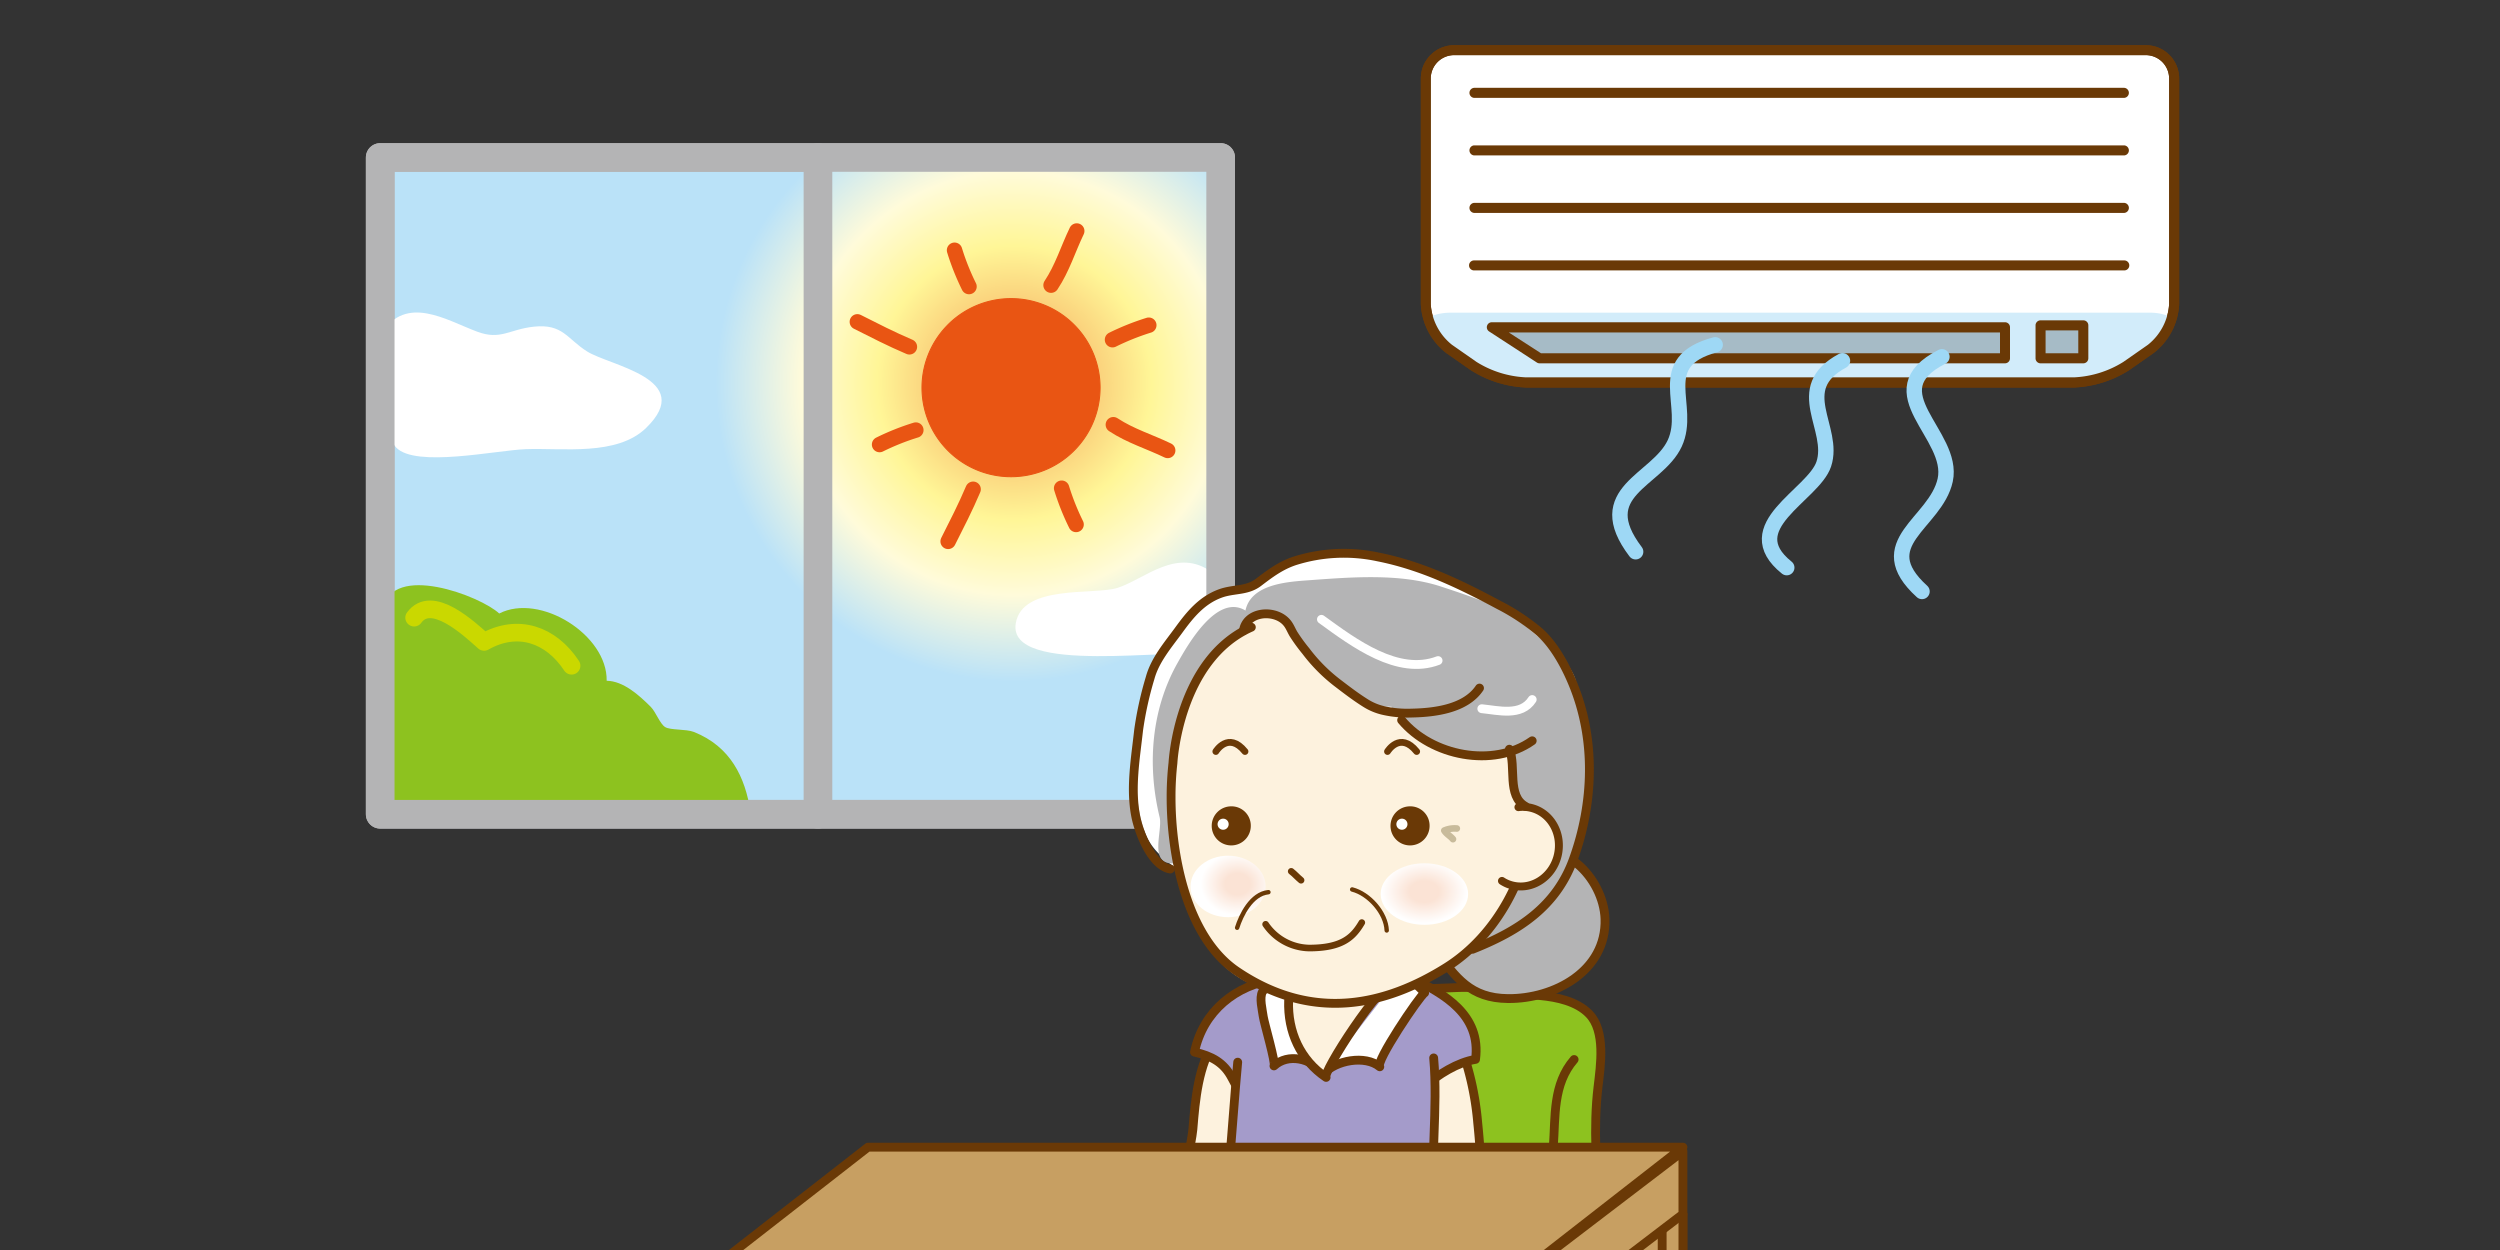 <svg xmlns="http://www.w3.org/2000/svg" xmlns:xlink="http://www.w3.org/1999/xlink" viewBox="0 0 600 300"><rect x="0" y="0" width="600" height="300" fill="#333333" stroke="none"/><defs><style>.cls-1,.cls-13,.cls-14,.cls-15,.cls-20,.cls-23,.cls-28,.cls-29,.cls-30,.cls-31{fill:none;}.cls-2{isolation:isolate;}.cls-3,.cls-8{fill:#8dc21f;}.cls-15,.cls-16,.cls-21,.cls-22,.cls-24,.cls-27,.cls-29,.cls-3,.cls-30,.cls-31,.cls-4{stroke:#6a3906;}.cls-10,.cls-12,.cls-13,.cls-14,.cls-15,.cls-16,.cls-20,.cls-21,.cls-22,.cls-23,.cls-27,.cls-28,.cls-29,.cls-3,.cls-30,.cls-31,.cls-4,.cls-5{stroke-linecap:round;stroke-linejoin:round;}.cls-15,.cls-16,.cls-21,.cls-22,.cls-23,.cls-24,.cls-3,.cls-4{stroke-width:2.12px;}.cls-4{fill:#c79f62;}.cls-5{fill:#bae2f8;}.cls-12,.cls-13,.cls-5{stroke:#b4b4b5;stroke-width:6.88px;}.cls-6{clip-path:url(#clip-path);}.cls-7{fill:url(#radial-gradient);}.cls-22,.cls-9{fill:#fff;}.cls-10,.cls-11{fill:#e95513;stroke:#e95513;}.cls-10,.cls-20{stroke-width:3.7px;}.cls-11,.cls-24{stroke-miterlimit:10;}.cls-11{stroke-width:0.26px;}.cls-12{fill:#9ed8f5;}.cls-14{stroke:#cad800;stroke-width:4.23px;}.cls-16{fill:#a49bca;}.cls-17{fill:#6a3906;}.cls-18{fill:#d2ecfa;}.cls-19{fill:#a6bbc6;}.cls-20{stroke:#9ed8f5;}.cls-21,.cls-26,.cls-27{fill:#fdf2de;}.cls-23{stroke:#fff;}.cls-24,.cls-25{fill:#b4b4b5;}.cls-27{stroke-width:1.9px;}.cls-28{stroke:#c8bb9b;}.cls-28,.cls-31{stroke-width:1.59px;}.cls-29{stroke-width:1.06px;}.cls-30{stroke-width:1.63px;}.cls-32,.cls-33{mix-blend-mode:multiply;}.cls-32{fill:url(#radial-gradient-2);}.cls-33{fill:url(#radial-gradient-3);}</style><clipPath id="clip-path"><rect class="cls-1" x="155.01" y="37.8" width="137.95" height="134.3"/></clipPath><radialGradient id="radial-gradient" cx="-4555.78" cy="91.96" r="71.61" gradientTransform="matrix(-1, 0, 0, 1, -4312.39, 0)" gradientUnits="userSpaceOnUse"><stop offset="0.2" stop-color="#f8c170"/><stop offset="0.46" stop-color="#fff697"/><stop offset="0.71" stop-color="#fffbda"/><stop offset="1" stop-color="#bae2f8"/></radialGradient><radialGradient id="radial-gradient-2" cx="341.85" cy="318.53" r="10.29" gradientTransform="translate(0 -18.53) scale(1 0.73)" gradientUnits="userSpaceOnUse"><stop offset="0.34" stop-color="#fbe3d5"/><stop offset="1" stop-color="#fff"/></radialGradient><radialGradient id="radial-gradient-3" cx="1428.05" cy="316.04" r="10.29" gradientTransform="translate(-931.1 -18.53) scale(0.86 0.73)" xlink:href="#radial-gradient-2"/></defs><g class="cls-2"><g id="レイヤー_1" data-name="レイヤー 1"><path class="cls-3" d="M370.92,338.71c6.22-5.28,9.82-8.92,11.87-18.7,4.12-19.6-1.6-39.49.73-59.1.61-5.16,1.89-13.48-2.15-17.58-2.91-3-7.66-4-11.63-4.38-6.65-.59-13.23-2.24-20-1.93-8.75.39-18,.25-26.25,3.33-10.28,3.83-15.55,13.15-19.74,23S299,283,296.23,293.05c-4.19,15.29-23.77,25.72-25.45,41.29-1.55,14.37-1,25.48,15.59,25.22,17.15-.26,34.28-1.35,51.43-.68,14.62.56,20.19-9.25,30-17.54C368.9,340.4,369.94,339.54,370.92,338.71Z"/><polygon class="cls-4" points="213.2 356.96 218.19 353.93 218.19 291.38 208.22 291.38 213.2 356.96"/><rect class="cls-4" x="203.23" y="294.41" width="9.97" height="62.55"/><rect class="cls-5" x="91.25" y="37.8" width="201.71" height="157.62"/><g class="cls-6"><path class="cls-7" d="M171.77,92a71.61,71.61,0,1,0,71.61-71.61A71.61,71.61,0,0,0,171.77,92Z"/></g><path class="cls-8" d="M92,146.14c2-11.2,23.28-3.14,27.81,1.1,9.8-5,26,5.15,25.79,16.14,4.05.08,7.75,3.45,10.55,6.23,1.26,1.25,2.23,4.14,3.51,4.9s5,.43,6.85,1.15c8.82,3.5,12.36,10.88,13.61,19.2-.33-2.16-42.53,1-46.14,1.13-7.32.3-14.94-.66-22.07.51-6,1-14.46,3.8-20.34-.08.94-5.7-1.52-11-1.46-16.56,0-3.39,1.52-6.08,1.92-9.35.72-5.86-5.4-21.2,0-25.42"/><path class="cls-9" d="M91.52,80c6.07-9.36,15.44-3.22,23-.4,5.66,2.12,7.67-.57,13.63-1.2,6.92-.73,7.94,2.9,12.72,5.93,5.51,3.49,26.29,6.6,14.2,18.37-7,6.82-20.06,4.77-28.89,5.1-7.22.28-26.38,4.49-31.09-.38-3.5-3.62-7.51-25.95-3-28.46"/><path class="cls-10" d="M211.1,106.69a58.84,58.84,0,0,1,8.7-3.47"/><path class="cls-11" d="M223.16,101.81a21.37,21.37,0,1,0,10.72-28.26A21.38,21.38,0,0,0,223.16,101.81Z"/><path class="cls-10" d="M232.56,68.77a58.52,58.52,0,0,1-3.47-8.71"/><path class="cls-10" d="M258.26,125.87a58.84,58.84,0,0,1-3.47-8.7"/><path class="cls-10" d="M267,81.53a59.68,59.68,0,0,1,8.71-3.48"/><path class="cls-10" d="M258.42,55.44c-2.09,4.33-3.45,8.92-6.17,13"/><path class="cls-10" d="M233.55,117.42c-1.86,4.38-3.91,8.37-6,12.51"/><path class="cls-10" d="M280.25,108.11c-4.33-2.1-8.93-3.46-13.05-6.18"/><path class="cls-10" d="M218.26,83.24c-4.37-1.86-8.36-3.91-12.5-6"/><line class="cls-12" x1="196.31" y1="195.42" x2="196.31" y2="37.8"/><path class="cls-9" d="M290.92,137.38c-8.39-6.21-16.11,1.57-22.69,3.7-5.59,1.8-22.83-.92-24.44,8.48-2.2,12.88,39,5.62,45.55,7.76"/><rect class="cls-13" x="91.25" y="37.8" width="201.71" height="157.62"/><path class="cls-14" d="M99.39,148.24c4.21-5.78,13.07,2.5,16.79,5.82,8.12-4.61,16.08-1.74,21,5.72"/><path class="cls-15" d="M373.88,293.62c-2.52-5.34-1.51-12.57-1.09-18.27.54-7.42-.16-15.1,5-21.07"/><path class="cls-16" d="M284.13,321.08a26.08,26.08,0,0,0-1.92,14.76c2.17,11.59,12.94,7.7,21.24,8.64,12.17,1.37,21.69,2.51,33.91-2.06,7.66-2.85,18-7.06,23.06-14.28,3.4-4.84,1.78-7.9,3.28-12.78,1.74-5.63,6.74-9.62,9.2-14.91s6.67-15.88-.5-19.37-19.74-1.15-27.15,1.05c-7.87,2.32-15.22,6.06-23.17,8.11-12.19,3.13-20,3.61-27.39,13.7C291,309,286.7,314.8,284.13,321.08Z"/><polygon class="cls-4" points="398.92 356.96 403.9 353.93 403.9 291.38 393.93 291.38 398.92 356.96"/><rect class="cls-4" x="388.95" y="294.41" width="9.97" height="62.55"/><polygon class="cls-4" points="398.92 356.96 403.9 353.93 403.9 291.38 393.93 291.38 398.92 356.96"/><rect class="cls-4" x="388.95" y="294.41" width="9.97" height="62.55"/><path class="cls-9" d="M521.79,73.82a12.94,12.94,0,0,1-4.92,9.44l-7.26,5.07a22.43,22.43,0,0,1-10.92,3.43H365.33a22.43,22.43,0,0,1-10.92-3.43l-7.27-5.08a12.9,12.9,0,0,1-4.92-9.43V18a6,6,0,0,1,6-6H515.79a6,6,0,0,1,6,6Z"/><path class="cls-17" d="M497.87,93H366.16a26.74,26.74,0,0,1-13.11-4.12l-5.92-4.13A15.78,15.78,0,0,1,341,73V18.85a8,8,0,0,1,8-8H515a8,8,0,0,1,8,8V73a15.77,15.77,0,0,1-6.11,11.71L511,88.84A26.74,26.74,0,0,1,497.87,93ZM349,13.23a5.62,5.62,0,0,0-5.62,5.62V73a13.56,13.56,0,0,0,5.08,9.74l5.92,4.13a24.47,24.47,0,0,0,11.74,3.69H497.87a24.39,24.39,0,0,0,11.72-3.69l5.92-4.13A13.56,13.56,0,0,0,520.59,73V18.85A5.62,5.62,0,0,0,515,13.23Z"/><path class="cls-18" d="M521.79,77.43c0,1.32-2.21,3.94-4.92,5.83l-7.26,5.07a22.43,22.43,0,0,1-10.92,3.43H365.33a22.43,22.43,0,0,1-10.92-3.43l-7.27-5.08c-2.71-1.88-4.92-4.5-4.92-5.82s2.7-2.39,6-2.39H515.79C519.09,75,521.79,76.12,521.79,77.43Z"/><path class="cls-17" d="M509.83,23.49H353.77a1.21,1.21,0,0,1,0-2.41H509.83a1.21,1.21,0,0,1,0,2.41Z"/><path class="cls-17" d="M509.83,37.3H353.77a1.21,1.21,0,0,1,0-2.41H509.83a1.21,1.21,0,0,1,0,2.41Z"/><path class="cls-17" d="M509.83,51.1H353.77a1.21,1.21,0,0,1,0-2.41H509.83a1.21,1.21,0,0,1,0,2.41Z"/><path class="cls-17" d="M509.83,64.9H353.77a1.2,1.2,0,1,1,0-2.4H509.83a1.2,1.2,0,0,1,0,2.4Z"/><polygon class="cls-19" points="358.05 78.54 481.2 78.54 481.2 85.99 369.5 85.99 358.05 78.54"/><path class="cls-17" d="M481.2,87.2H369.49a1.16,1.16,0,0,1-.65-.2l-11.45-7.45a1.2,1.2,0,0,1,.66-2.21H481.2a1.2,1.2,0,0,1,1.2,1.2V86A1.21,1.21,0,0,1,481.2,87.2ZM369.85,84.79H480v-5H362.11Z"/><rect class="cls-19" x="489.74" y="78.08" width="10.26" height="7.91"/><path class="cls-17" d="M500,87.2H489.74A1.21,1.21,0,0,1,488.53,86V78.08a1.21,1.21,0,0,1,1.21-1.2H500a1.2,1.2,0,0,1,1.2,1.2V86A1.21,1.21,0,0,1,500,87.2Zm-9.06-2.41h7.85v-5.5h-7.85Z"/><path class="cls-17" d="M497.87,93H366.16a26.74,26.74,0,0,1-13.11-4.12l-5.92-4.13A15.78,15.78,0,0,1,341,73V18.85a8,8,0,0,1,8-8H515a8,8,0,0,1,8,8V73a15.77,15.77,0,0,1-6.11,11.71L511,88.84A26.74,26.74,0,0,1,497.87,93ZM349,13.23a5.62,5.62,0,0,0-5.62,5.62V73a13.56,13.56,0,0,0,5.08,9.74l5.92,4.13a24.47,24.47,0,0,0,11.74,3.69H497.87a24.39,24.39,0,0,0,11.72-3.69l5.92-4.13A13.56,13.56,0,0,0,520.59,73V18.85A5.62,5.62,0,0,0,515,13.23Z"/><path class="cls-20" d="M466.06,85.63c-16.47,8.4,3.16,18.66.79,29.59-2.27,10.42-18.36,15.1-5.57,26.73"/><path class="cls-20" d="M442.19,86.58c-12.54,6.73-1.61,16.21-4.49,24.82-2.49,7.45-21.12,15-8.88,24.83"/><path class="cls-20" d="M411.64,82.76c-15.28,4.12-5.49,14.62-9.71,23.66s-20.38,11.48-9.38,26"/><path class="cls-21" d="M291.67,249.55c-4.08,6.12-4.79,14.19-5.38,21.5-.24,3-3,14.22-1.1,16.56,1,1.28,8.59,2.19,10.2,2.25,4,.14,3.36-.78,4.27-5,1.26-5.85.66-11.79,1.83-17.57.67-3.33,3.26-9.54,1.6-12"/><path class="cls-21" d="M350.12,249.87a70.51,70.51,0,0,1,4.53,19.59,190.71,190.71,0,0,1,1,20.71,101.91,101.91,0,0,1-1.92,19.9c-3.16.3-10.36,4.19-12.9.82-1.12-1.48.26-7.14.39-8.89.32-4,.38-8.1.38-12.2,0-6.91.94-14.75-.36-21.45-.88-4.51-2.48-8.82-3.34-13.31"/><path class="cls-16" d="M306.15,235.07c-9.48,1.23-17.43,7.59-19.47,17.44,4.07.91,7.07,2.48,9,6.24,1.39,2.66,3.23,5.56,3.59,8.52,7.32-.15,14.5-.58,21.66,1.22,3.63.92,8.53,3.53,12.33,2.15,4.14-1.5,5.38-7,8.6-9.86s8-5.86,12.27-6.53c1.4-10.66-7.5-15.77-15.48-19.55"/><path class="cls-16" d="M297.05,254.92c-1.5,16.1-2.15,32.59-4.89,48.39-.28,1.61-1.79,6.85-.83,8.28s2.22.64,3.78.94c6,1.16,13.07-.07,19.21,0,11,.13,22.22,1,33.18.5,1-7.72-2.45-14.43-3.17-21.92-1.19-12.48.84-24.86-.25-37.21"/><path class="cls-22" d="M317.68,257.71c2.82-3.23,10-4.58,13.47-1.68-1.23-1,9.52-17,10.76-17.74-1.52-1.75-3.69-3.64-6.1-3.86"/><path class="cls-22" d="M317.39,257.42c-2.74-3.37-8.24-4.73-11.64-1.6.54-.49-2.39-10.44-2.57-11.83-.2-1.58-1-4.52-.17-6,.42-.79,3.48-2,3.5-2.33"/><path class="cls-21" d="M309.27,240.14c-.26,7.47,2.79,14.25,9,18.44-1.19-.81,13.43-23.55,16.53-22.81"/><polygon class="cls-4" points="403.9 275.32 208.32 275.32 148 322.35 343.58 322.35 403.9 275.32"/><polygon class="cls-4" points="343.58 337.43 403.9 291.38 403.9 276.3 343.58 322.35 343.58 337.43"/><path class="cls-23" d="M296.26,187.28c3.82-1.25,9.43-2.07,10.18-6.89"/><path class="cls-24" d="M364.58,206c9.92-6.19,20.32,4.72,20.62,14.56.38,12.52-12.22,19.21-23.28,19.1-9-.08-12.53-5-17.28-11.51"/><path class="cls-9" d="M377.46,164c-1.78-4.3-4.48-9.27-8-12.39a50.73,50.73,0,0,0-9.68-6.43c-9.31-5-18.66-9.5-29.07-11.56a39,39,0,0,0-20.13,1c-3.36,1.16-5.78,3-8.57,5.12s-5.93,1.48-9.15,2.66c-4.48,1.64-7.3,5.13-10,8.85-2.56,3.51-5.66,7.1-6.83,11.41a83.06,83.06,0,0,0-2.76,12.52c-.72,6.53-1,13.18.18,19.67,1.41,7.72,3.81,9.73,10.05,14.55,4.72,3.65,10.52,5.11,15.43,8.45a94.56,94.56,0,0,0,29.22,13.46c4,1.09,7.44,3.08,11.68,2.72,6-.52,9.54-4.73,14.27-7.79,6.66-4.31,12.15-8,17-14.3,2.28-3,4.61-5.68,6.35-9.05C383.1,192,382.05,175.1,377.46,164Z"/><path class="cls-25" d="M282.12,207.18c-6.74.71-3-7.69-3.81-11.05-3-12.37-2.07-25.7,4.29-37,2.56-4.56,9.5-16.74,16.31-12.6,1.33-6.33,10-6.89,15.08-7.26,10.2-.74,22-1.75,31.9,1.52,4.31,1.42,8.64,2.86,12.81,4.65,4.69,2,8.55,5.94,12.52,9.06,2.58,2,6,5.55,6.93,8.72a22.62,22.62,0,0,1,.55,3.66,10.68,10.68,0,0,0,1,2.52c.67,2,.05,4.16.65,6.09a16,16,0,0,1,.83,5.21c0,2.67-.63,5.39-.48,8a21.69,21.69,0,0,1-.74,7.5c-.58,2-1.52,4-1.69,6.08a23.28,23.28,0,0,1-1.47,6.08A26.73,26.73,0,0,1,369.28,220a20.16,20.16,0,0,1-13.56,4.48,12,12,0,0,0,0-1.47c0,.22,5.24-5.19,5.45-5.48,1.16-1.67,1.48-3.48,3.07-4.32,3.3-1.74,7.09-1.28,8.89-5.39s1.46-7.89-1.69-11.14a13.37,13.37,0,0,0-4.07-3.32c-2.24-.91-3.3-2.13-4.86-3.95a28.78,28.78,0,0,0-5.11-4.67c-2.94-2-6.69-2.48-10-3.74a33.66,33.66,0,0,1-4.57-2c-1.15-.66-1.67-2-2.78-2.65s-2.51-1.13-3.51-2.16c-.28-.28-3.07-4.59-2.5-4.56-9.57-.47-14.68-1.05-19.71-9.43-1.65-2.74-3.54-7.21-6.18-9.21-8.73-6.6-16.71,5.64-20.85,12.17a43,43,0,0,0-6.2,22.44C281.16,187.35,280.58,207.35,282.12,207.18Z"/><path class="cls-26" d="M367.45,194.67a4,4,0,0,1,.7,1.64c1,4.36-.18,8.58-1.08,12.83a3.56,3.56,0,0,1-.89,2.17c-4.85,5.08-8.25,10.8-13.33,15.81a41.65,41.65,0,0,1-15.39,9.68c-5.29,1.87-10.81,4.19-16.51,4.3-3.68.07-8-.95-11.61-1.89-6.38-1.68-12.93-3.76-17.26-9.29a38.34,38.34,0,0,1-4.85-9.33c-.84-2.06-1.2-4.33-2.21-6.33-1.15-2.29-2.31-3.12-2.75-5.79a107.13,107.13,0,0,1-1.21-17.07c0-10.32,1.95-21,7.73-29.75a39.48,39.48,0,0,1,5.63-6.86,23.21,23.21,0,0,1,3.18-2.59c.8-.52,2.24-1.22,2.71-2.07.18-.32,0-.85.23-1.24a2.48,2.48,0,0,1,.8-.81,4.34,4.34,0,0,1,4.77-.21,14.72,14.72,0,0,1,4.76,3.92c1.43,1.87,2.55,3.93,4.08,5.71s3.29,3.08,4.87,4.67a35.42,35.42,0,0,0,4.65,4.18c3,2.13,6.19,4.34,9.89,4.83.92.13,1.11,1,1.74,1.58a15.65,15.65,0,0,0,2.1,1.59c1.13.8,2.4,1.43,3.53,2.23a15.69,15.69,0,0,0,3.42,2.33c2.89,1.07,5.77,1.22,8.71,1.92a11.83,11.83,0,0,0,4.81.22c.93-.16,3.19-.88,4-.07.52.52.18,1.83.12,2.45a23.12,23.12,0,0,0-.41,5.32,6,6,0,0,0,3.28,4.62A5.23,5.23,0,0,1,367.45,194.67Z"/><path class="cls-15" d="M367.94,195.35c-.89,14.36-8.53,29.14-20.9,36.87-14.29,8.94-31.75,13.33-50.17.89-12.18-8.21-15.81-28.1-15.81-41.71a72.33,72.33,0,0,1,.45-8.28s1.24-24.8,18.81-32.59"/><path class="cls-27" d="M364.42,193.72a8.09,8.09,0,0,1,2.77.11c4.8,1,7.81,6,6.73,11.18s-5.84,8.57-10.64,7.57a8,8,0,0,1-2.81-1.16"/><path class="cls-15" d="M362.25,179.81c1.69,4.12-.66,11.21,3.85,13.71"/><path class="cls-15" d="M353.43,227.82c10.95-4.35,20.06-10.15,24.2-21.66,4.86-13.51,5.4-28.7-.17-42.12-1.78-4.3-4.48-9.27-8-12.39a50.73,50.73,0,0,0-9.68-6.43c-9.31-5-18.66-9.5-29.07-11.56a39,39,0,0,0-20.13,1c-3.36,1.16-5.78,3-8.57,5.12s-5.93,1.48-9.15,2.66c-4.48,1.64-7.3,5.13-10,8.85-2.56,3.51-5.66,7.1-6.83,11.41a83.06,83.06,0,0,0-2.76,12.52c-.73,6.66-2,13.81-.73,20.48.7,3.81,3.75,12.08,8.32,12.86"/><path class="cls-15" d="M355.08,165.14c-3.36,5-10.79,5.89-16.27,6a25.9,25.9,0,0,1-7-.67,13.76,13.76,0,0,1-4.13-1.77c-2.45-1.54-4.65-3.24-6.95-5a39.87,39.87,0,0,1-7.31-7.43,41.44,41.44,0,0,1-3-4.13c-.71-1.22-1-2.27-2.12-3.26-3-2.65-9.17-2-9.88,2.48"/><path class="cls-15" d="M336.39,172.84c7.17,8.58,21.92,11.59,31.34,4.95"/><path class="cls-23" d="M317.14,148.64c7.89,5.74,18.36,13.56,28,9.9"/><path class="cls-23" d="M355.63,170.09c4,.4,9.46,1.9,12.1-2.2"/><path class="cls-28" d="M349.63,198.84a6.18,6.18,0,0,0-3,.49c.5.84,1.47,1.31,2.08,2.07"/><path class="cls-17" d="M300.19,198.1a4.69,4.69,0,1,1-4.69-4.58A4.63,4.63,0,0,1,300.19,198.1Z"/><path class="cls-9" d="M294.88,197.81a1.33,1.33,0,1,1-1.33-1.33A1.32,1.32,0,0,1,294.88,197.81Z"/><path class="cls-17" d="M343.1,198.1a4.69,4.69,0,1,1-4.69-4.58A4.63,4.63,0,0,1,343.1,198.1Z"/><path class="cls-9" d="M337.79,197.81a1.33,1.33,0,1,1-1.32-1.33A1.32,1.32,0,0,1,337.79,197.81Z"/><path class="cls-29" d="M332.81,223.31c-.16-4.21-4.24-8.8-8.29-9.84"/><path class="cls-30" d="M291.8,180.36s3-4.93,7,0"/><path class="cls-30" d="M333,180.36s3-4.93,7,0"/><path class="cls-31" d="M309.89,209.12c.82.63,1.54,1.47,2.37,2.14"/><path class="cls-32" d="M352.35,214.57c0,4.08-4.7,7.39-10.5,7.39s-10.49-3.31-10.49-7.39,4.69-7.38,10.49-7.38S352.35,210.5,352.35,214.57Z"/><ellipse class="cls-33" cx="294.74" cy="212.75" rx="9.01" ry="7.38"/><path class="cls-31" d="M303.75,221.83a12.94,12.94,0,0,0,10.45,5.7c8,0,10.59-2.65,12.63-6.11"/><path class="cls-29" d="M304.42,214.12c-4.12.42-6.57,5.57-7.51,8.54"/></g></g></svg>